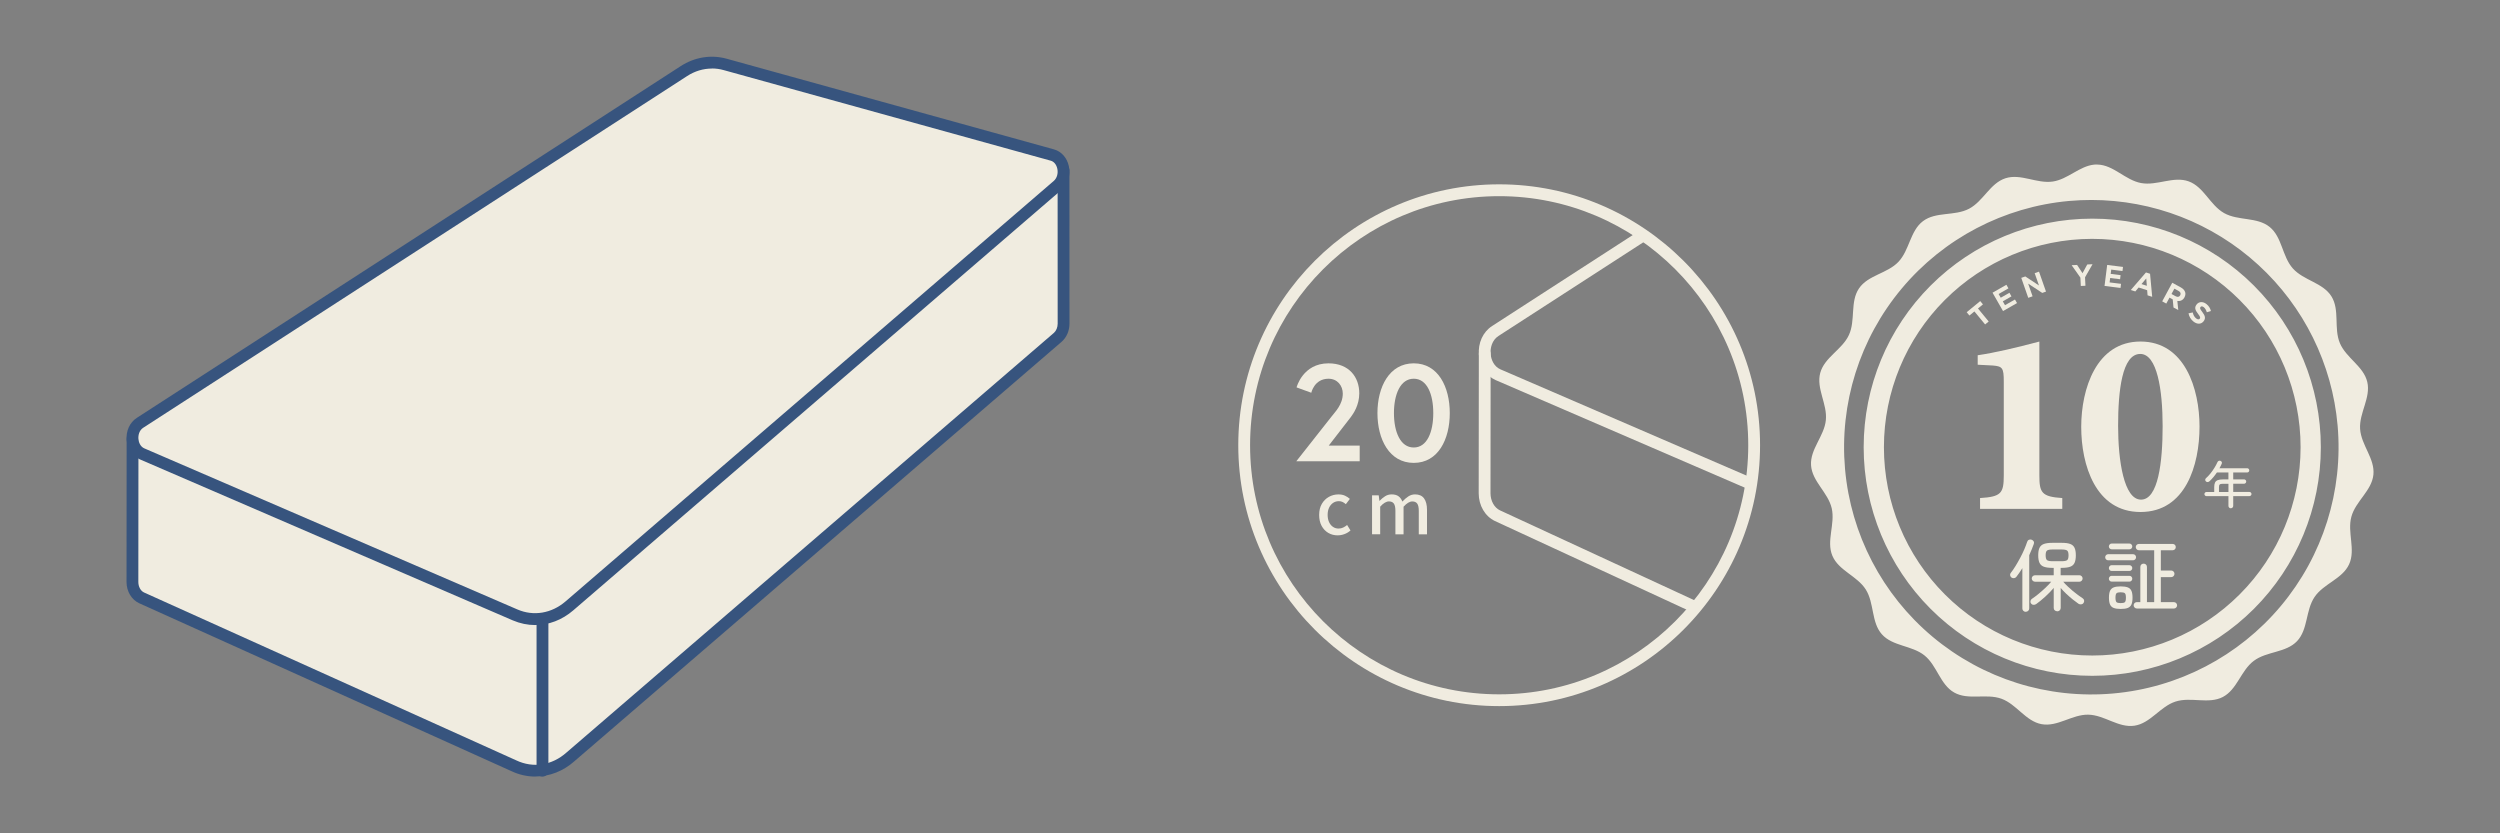 <?xml version="1.0" encoding="UTF-8"?>
<svg id="_レイヤー_1" data-name="レイヤー 1" xmlns="http://www.w3.org/2000/svg" xmlns:xlink="http://www.w3.org/1999/xlink" viewBox="0 0 900 300">
  <rect x="0" y="0" width="900" height="300" fill="#808080" stroke="none"/>
  <defs>
    <style>
      .cls-1 {
        fill: none;
      }

      .cls-2 {
        fill: #f0ece0;
      }

      .cls-3 {
        fill: #37547e;
      }

      .cls-4 {
        clip-path: url(#clippath);
      }
    </style>
    <clipPath id="clippath">
      <circle class="cls-1" cx="539.7" cy="160.28" r="91.79"/>
    </clipPath>
  </defs>
  <g>
    <g>
      <path class="cls-2" d="M47.71,157.99l-.04,51.52c0,2.51,1.29,4.77,3.27,5.71l134.01,60.45c6.82,3.24,14.59,2.03,20.45-3.21l175.41-151.02c1.31-1.16,2.07-2.98,2.07-4.91l-.02-55.16"/>
      <path class="cls-3" d="M192.76,279.57c-2.95,0-5.92-.65-8.72-1.99l-133.97-60.43c-2.76-1.3-4.52-4.3-4.52-7.65l.04-51.52c0-1.17.95-2.12,2.13-2.12h0c1.17,0,2.13.95,2.12,2.13l-.04,51.52c0,1.68.82,3.21,2.05,3.78l133.98,60.43c6.13,2.91,12.9,1.84,18.16-2.86l175.44-151.05c.82-.73,1.33-1.97,1.33-3.3l-.02-55.16c0-1.17.95-2.13,2.12-2.13h0c1.17,0,2.13.95,2.13,2.12l.02,55.16c0,2.55-1.01,4.92-2.78,6.5l-175.44,151.04c-4.06,3.62-9.02,5.5-14.03,5.5Z"/>
    </g>
    <path class="cls-3" d="M195.29,279.58c-1.17,0-2.13-.95-2.13-2.13v-54.58c0-1.17.95-2.13,2.13-2.13s2.13.95,2.13,2.13v54.58c0,1.17-.95,2.13-2.13,2.13Z"/>
    <g>
      <path class="cls-2" d="M261.07,23.2l117.78,32.62c4.34,1.21,5.49,7.84,1.89,10.94l-175.76,151.37c-5.64,4.86-12.98,6.08-19.54,3.24l-134.33-58c-4.21-1.82-4.64-8.62-.71-11.15L246.21,25.59c4.53-2.93,9.82-3.78,14.85-2.38Z"/>
      <path class="cls-3" d="M192.66,225.02c-2.71,0-5.44-.56-8.07-1.69l-134.33-58c-2.62-1.13-4.41-3.79-4.67-6.94-.27-3.27,1.13-6.32,3.65-7.95L245.06,23.8c5.06-3.26,10.94-4.2,16.57-2.65l117.78,32.62c2.68.75,4.69,2.99,5.36,5.99.73,3.27-.28,6.57-2.65,8.61l-175.76,151.37c-4.04,3.48-8.84,5.27-13.7,5.27ZM256.28,24.68c-3.09,0-6.15.91-8.91,2.7L51.55,154c-1.44.93-1.83,2.69-1.72,4.02.1,1.24.71,2.78,2.12,3.39l134.33,58c5.81,2.51,12.28,1.43,17.31-2.9l175.76-151.37c1.16-1,1.66-2.75,1.27-4.46-.33-1.45-1.2-2.51-2.35-2.83l-117.77-32.62c-1.39-.39-2.81-.58-4.22-.58Z"/>
    </g>
  </g>
  <g>
    <path class="cls-2" d="M539.7,254.2c-51.79,0-93.92-42.13-93.92-93.92s42.13-93.92,93.92-93.92,93.92,42.13,93.92,93.92-42.13,93.92-93.92,93.92ZM539.7,70.62c-49.44,0-89.67,40.23-89.67,89.67s40.23,89.67,89.67,89.67,89.67-40.23,89.67-89.67-40.23-89.67-89.67-89.67Z"/>
    <g>
      <g class="cls-4">
        <g>
          <path class="cls-2" d="M739.14,221.05c-3.71,0-7.44-.76-11.04-2.32l-189.63-81.88c-3.4-1.47-5.73-4.95-6.07-9.07-.36-4.3,1.46-8.29,4.75-10.41L813.58-61.39c6.93-4.47,14.98-5.76,22.69-3.63l166.27,46.05c3.47.97,6.07,3.88,6.95,7.81.96,4.3-.36,8.63-3.46,11.3l-248.11,213.68c-5.54,4.77-12.12,7.23-18.78,7.23ZM828.94-61.76c-4.52,0-9.01,1.34-13.05,3.95l-276.44,178.76c-2.35,1.52-3,4.35-2.82,6.49.17,2,1.18,4.51,3.52,5.52l189.63,81.88c8.53,3.68,18,2.1,25.35-4.23L1003.25-3.08c1.88-1.62,2.69-4.43,2.08-7.15-.53-2.37-2-4.1-3.93-4.64l-166.26-46.05c-2.05-.57-4.12-.85-6.19-.85Z"/>
          <path class="cls-2" d="M739.27,277.77c-4.04,0-8.09-.89-11.93-2.72l-189.16-87.48c-3.56-1.68-5.85-5.6-5.85-9.99l.05-50.28c0-1.17.95-2.12,2.13-2.12h0c1.17,0,2.13.95,2.12,2.13l-.05,50.28c0,2.71,1.37,5.18,3.4,6.13l189.17,87.48c8.81,4.19,18.98,2.58,26.56-4.19l247.64-218.52c1.38-1.23,2.2-3.22,2.2-5.33l-.04-52.25c0-1.17.95-2.13,2.12-2.13h0c1.17,0,2.13.95,2.13,2.12l.04,52.25c0,3.36-1.32,6.46-3.63,8.52l-247.64,218.52c-5.58,4.99-12.39,7.57-19.26,7.57Z"/>
          <path class="cls-2" d="M848.26,190.54c-1.3,0-2.36-1.06-2.36-2.36v-53.36l-205.84-78.61c-1.22-.47-1.83-1.83-1.36-3.05.46-1.22,1.83-1.82,3.05-1.36l208.88,79.77v56.6c0,1.3-1.06,2.36-2.36,2.36Z"/>
          <path class="cls-2" d="M935.29,113.75c-1.3,0-2.36-1.06-2.36-2.36v-52.07L739.62-6.85c-1.23-.42-1.89-1.76-1.47-3,.42-1.23,1.76-1.89,3-1.47l196.51,67.26v55.44c0,1.3-1.06,2.36-2.36,2.36Z"/>
          <path class="cls-2" d="M742.85,278.02c-1.3,0-2.36-1.06-2.36-2.36v-56.75c0-1.3,1.06-2.36,2.36-2.36s2.36,1.06,2.36,2.36v56.75c0,1.3-1.06,2.36-2.36,2.36Z"/>
        </g>
      </g>
      <g>
        <path class="cls-2" d="M479.39,149.91c1.29-1.68,4.01-4.31,4.01-8.22,0-2.77-1.88-5.35-5.15-5.35-5.1,0-6.19,5.05-6.19,5.05l-5.3-1.93s2.23-8.66,11.49-8.66c7.48,0,11.09,5.05,11.09,10.79,0,4.31-2.18,7.38-3.02,8.52l-7.97,10.3h11.14v5.64h-22.82l12.72-16.14Z"/>
        <path class="cls-2" d="M521.92,148.72c0,9.41-4.16,17.92-12.97,17.92s-13.07-8.52-13.07-17.92,4.26-17.92,13.07-17.92,12.97,8.52,12.97,17.92ZM515.98,148.72c0-6.78-2.23-12.38-7.03-12.38s-7.13,5.59-7.13,12.38,2.33,12.38,7.13,12.38,7.03-5.59,7.03-12.38Z"/>
      </g>
      <g>
        <path class="cls-2" d="M481.61,192.73c-1.28,0-2.41-.29-3.42-.88-1-.59-1.8-1.43-2.4-2.52-.6-1.1-.89-2.42-.89-3.97s.32-2.89.97-3.99c.65-1.1,1.5-1.93,2.55-2.51,1.05-.58,2.19-.87,3.42-.87.9,0,1.68.15,2.35.46s1.25.69,1.76,1.15l-1.45,1.91c-.37-.34-.76-.61-1.17-.8-.41-.19-.85-.29-1.33-.29-.78,0-1.48.21-2.09.62-.61.42-1.09.99-1.44,1.73s-.52,1.6-.52,2.59.17,1.85.51,2.59.81,1.31,1.4,1.72c.59.41,1.27.61,2.04.61.59,0,1.15-.12,1.66-.37s.98-.55,1.4-.91l1.22,1.96c-.65.58-1.37,1.02-2.17,1.31-.8.3-1.6.45-2.4.45Z"/>
        <path class="cls-2" d="M493.94,192.37v-14.05h2.4l.25,1.99h.05c.61-.65,1.27-1.19,1.98-1.65.7-.45,1.5-.68,2.38-.68,1.04,0,1.86.23,2.47.68.61.45,1.07,1.08,1.38,1.9.7-.75,1.42-1.36,2.15-1.85.74-.48,1.54-.73,2.41-.73,1.46,0,2.55.48,3.25,1.44.7.96,1.06,2.33,1.06,4.12v8.82h-2.96v-8.47c0-1.21-.19-2.07-.56-2.59-.38-.52-.96-.78-1.76-.78-.48,0-.97.15-1.49.46s-1.08.78-1.67,1.43v9.94h-2.93v-8.47c0-1.21-.19-2.07-.56-2.59s-.97-.78-1.78-.78c-.46,0-.95.15-1.48.46s-1.08.78-1.66,1.43v9.94h-2.93Z"/>
      </g>
    </g>
  </g>
  <g>
    <path class="cls-2" d="M754.74,59.22c-.27,0-.54.02-.8.04h0c-5.3.51-9.51,5.28-14.91,6.09-5.76.86-11.55-2.97-17.08-1.17-5.54,1.8-7.96,8.3-13.13,10.99-5.17,2.69-11.88.94-16.54,4.44-4.65,3.5-4.84,10.44-8.85,14.66-4.01,4.22-10.94,4.75-14.2,9.57-3.26,4.82-1.18,11.45-3.61,16.74-2.43,5.29-8.8,8.04-10.33,13.66-1.52,5.62,2.6,11.21,2.02,17-.58,5.79-5.72,10.46-5.33,16.27.38,5.81,6.1,9.76,7.43,15.43,1.34,5.67-2.01,11.75.24,17.12,2.25,5.37,8.93,7.25,12.04,12.18,3.1,4.93,1.92,11.77,5.79,16.11,3.87,4.35,10.8,3.96,15.34,7.61,4.53,3.65,5.63,10.51,10.71,13.36,5.07,2.86,11.5.24,16.98,2.22,5.47,1.98,8.74,8.11,14.46,9.16,5.73,1.05,10.96-3.51,16.78-3.42,5.82.1,10.9,4.83,16.66,3.97,5.76-.86,9.22-6.88,14.76-8.68,5.54-1.8,11.88,1.03,17.04-1.65,5.17-2.69,6.49-9.5,11.14-13,4.65-3.5,11.57-2.88,15.58-7.1,4.01-4.22,3.05-11.09,6.32-15.91,3.26-4.82,10.01-6.48,12.43-11.77,2.43-5.29-.72-11.48.81-17.1,1.52-5.62,7.36-9.38,7.94-15.17.58-5.79-4.41-10.63-4.79-16.44-.38-5.81,3.92-11.26,2.58-16.93-1.34-5.67-7.62-8.62-9.87-13.99-2.25-5.37.05-11.92-3.05-16.85-3.1-4.93-10.01-5.68-13.88-10.03-3.87-4.35-3.83-11.29-8.36-14.94-4.53-3.65-11.31-2.13-16.38-4.98-5.07-2.86-7.28-9.44-12.76-11.42-5.47-1.98-11.39,1.66-17.11.61-5.73-1.05-9.95-6.56-15.78-6.66-.09,0-.18,0-.27,0ZM752.85,71.99c22.26,0,43.72,8.32,60.13,23.36,16.42,15.03,26.61,35.67,28.56,57.84,2.07,23.51-5.29,46.89-20.45,64.98-15.16,18.09-36.89,29.42-60.41,31.49-23.51,2.07-46.89-5.29-64.98-20.45-18.09-15.16-29.42-36.89-31.49-60.41-2.07-23.49,5.27-46.84,20.4-64.92,15.13-18.08,36.82-29.43,60.3-31.54h.03s.13-.01.13-.01c2.58-.23,5.18-.34,7.77-.34ZM753.21,78.71c-21.82,0-42.75,8.67-58.19,24.1-15.43,15.43-24.1,36.36-24.1,58.19,0,21.82,8.67,42.75,24.1,58.19,15.43,15.43,36.36,24.1,58.19,24.1,21.82,0,42.75-8.67,58.19-24.1,15.43-15.43,24.1-36.36,24.1-58.19,0-21.82-8.67-42.75-24.1-58.19-15.43-15.43-36.36-24.1-58.19-24.1ZM753.09,85.99h.12c19.89,0,38.97,7.9,53.03,21.97,14.07,14.07,21.97,33.14,21.97,53.03s-7.9,38.97-21.97,53.03c-14.07,14.07-33.14,21.97-53.03,21.97-19.89,0-38.97-7.9-53.03-21.97-14.07-14.07-21.97-33.14-21.97-53.03,0-19.87,7.89-38.93,21.92-52.99,14.04-14.06,33.08-21.98,52.96-22.01Z"/>
    <g>
      <path class="cls-2" d="M712.82,183.19v-3.89c7.59-.47,8.54-1.71,8.54-8.16v-33.77c0-4.93-.47-5.5-3.98-5.79l-5.41-.28v-3.41c6.45-.95,13.56-2.66,22.2-4.93v48.18c0,6.16.76,7.68,8.25,8.16v3.89h-29.59Z"/>
      <path class="cls-2" d="M791.83,153.59c0,13.85-5.03,30.73-21.25,30.73s-21.34-16.98-21.34-30.64,5.41-30.73,21.34-30.73,21.25,16.98,21.25,30.64ZM762.52,153.31c0,12.52,2.09,26.56,8.25,26.56s7.78-13.37,7.78-26.46-1.99-25.99-8.06-25.99c-6.54,0-7.97,13.28-7.97,25.89Z"/>
    </g>
    <path class="cls-2" d="M803.1,182.99c-.23,0-.43-.08-.6-.24-.17-.16-.26-.37-.26-.62v-3.51h-7.9c-.21,0-.38-.08-.53-.23s-.22-.33-.22-.52c0-.21.07-.38.22-.53.15-.15.32-.22.53-.22h2.78v-1.74c0-.68.09-1.23.28-1.64s.51-.7.97-.88c.46-.18,1.09-.27,1.89-.27h1.97v-2.49h-4.15c-.8,1.19-1.69,2.25-2.67,3.16-.17.16-.38.25-.61.28-.24.03-.45-.04-.65-.21-.17-.15-.26-.34-.27-.58,0-.24.08-.44.27-.59.57-.51,1.12-1.1,1.65-1.75.52-.66,1-1.34,1.43-2.05.43-.71.8-1.39,1.09-2.05.1-.21.26-.35.48-.42.22-.07.44-.06.63.04.21.1.35.24.42.44s.06.4-.04.6c-.12.27-.25.54-.38.8s-.27.54-.42.8h9.98c.21,0,.38.08.53.23.15.15.22.33.22.54s-.07.38-.22.53c-.15.15-.32.22-.53.22h-5.03v2.49h3.93c.21,0,.38.08.53.23s.22.33.22.54-.07.39-.22.55-.32.24-.53.24h-3.93v2.96h5.83c.21,0,.38.07.53.22.15.15.22.32.22.53s-.07.37-.22.52-.32.23-.53.23h-5.83v3.51c0,.26-.09.46-.26.62-.17.16-.38.24-.62.24ZM798.82,177.12h3.42v-2.96h-1.97c-.57,0-.96.08-1.15.24-.2.16-.29.49-.29.99v1.74Z"/>
    <g>
      <path class="cls-2" d="M729.28,220.26c-.34,0-.63-.12-.87-.35-.24-.23-.36-.52-.36-.86v-14.52c-.36.56-.71,1.11-1.07,1.64-.36.53-.72,1.03-1.09,1.5-.21.26-.48.42-.81.46-.34.05-.65-.02-.95-.21-.26-.21-.42-.47-.48-.79-.06-.32,0-.6.2-.84.58-.73,1.16-1.57,1.75-2.54s1.16-1.96,1.71-3c.55-1.04,1.04-2.05,1.46-3.03s.75-1.86,1-2.62c.11-.37.32-.63.63-.77.31-.14.63-.16.97-.04.32.11.56.3.73.57.17.27.2.58.08.94-.22.63-.48,1.3-.76,1.99s-.58,1.39-.9,2.1v19.12c0,.35-.12.65-.36.88s-.53.35-.87.35ZM740.6,220.06c-.36,0-.65-.12-.9-.35s-.36-.53-.36-.88v-7.18c-.86,1.03-1.87,2.07-3.03,3.13-1.16,1.06-2.26,1.96-3.31,2.71-.3.19-.63.27-.98.24s-.64-.19-.87-.49c-.19-.28-.24-.58-.17-.91.07-.33.24-.57.5-.74.71-.47,1.5-1.06,2.37-1.77.87-.71,1.71-1.46,2.54-2.24s1.5-1.5,2.05-2.16h-5.83c-.32,0-.59-.12-.83-.35s-.35-.51-.35-.83.12-.59.35-.81c.23-.22.51-.34.83-.34h6.73v-2.66h-.48c-1.31,0-2.33-.14-3.07-.41-.74-.27-1.26-.74-1.57-1.4s-.46-1.56-.46-2.71.15-2.04.46-2.69c.31-.65.83-1.12,1.57-1.39.74-.27,1.76-.41,3.07-.41h3.36c1.31,0,2.33.13,3.06.41.73.27,1.25.73,1.56,1.39.31.65.46,1.55.46,2.69s-.15,2.04-.46,2.71-.83,1.13-1.56,1.4c-.73.27-1.75.41-3.06.41h-.39v2.66h6.76c.32,0,.59.11.81.34s.34.5.34.81-.11.59-.34.83c-.22.23-.5.35-.81.35h-5.83c.41.49.91,1.01,1.49,1.57s1.2,1.12,1.86,1.67c.66.55,1.31,1.06,1.95,1.54.64.48,1.21.87,1.71,1.19.28.17.45.42.51.76.06.34-.01.64-.2.9-.19.3-.46.47-.81.52-.36.05-.69-.02-1.01-.21-.65-.45-1.37-.99-2.14-1.61-.78-.63-1.53-1.29-2.27-1.99-.74-.7-1.41-1.4-2-2.09v7.18c0,.35-.12.65-.36.88-.24.23-.53.35-.87.35ZM738.95,202.04h3.2c1.01,0,1.68-.13,2.02-.39s.5-.84.5-1.74-.17-1.45-.5-1.71c-.34-.26-1.01-.39-2.02-.39h-3.2c-1.01,0-1.68.13-2.02.39-.34.26-.5.83-.5,1.71s.17,1.48.5,1.74c.34.26,1.01.39,2.02.39Z"/>
      <path class="cls-2" d="M758.91,201.7c-.28,0-.52-.11-.73-.32-.21-.22-.31-.47-.31-.77s.1-.56.31-.77c.21-.21.45-.32.73-.32h9.03c.28,0,.52.11.73.32.21.22.31.47.31.77s-.1.56-.31.77-.45.32-.73.32h-9.03ZM760.17,197.75c-.26,0-.49-.1-.69-.31-.2-.21-.29-.45-.29-.73,0-.26.1-.5.29-.71s.42-.32.69-.32h6.45c.28,0,.52.11.71.32s.29.45.29.71c0,.28-.1.52-.29.73-.2.21-.44.31-.71.31h-6.45ZM760.17,205.54c-.26,0-.49-.1-.69-.31s-.29-.45-.29-.73c0-.26.1-.5.29-.71.2-.21.42-.32.69-.32h6.45c.28,0,.52.11.71.32.2.22.29.45.29.71,0,.28-.1.52-.29.73s-.44.31-.71.31h-6.45ZM760.17,209.38c-.26,0-.49-.1-.69-.31-.2-.21-.29-.45-.29-.73s.1-.52.29-.73.42-.31.69-.31h6.45c.28,0,.52.1.71.31s.29.45.29.73-.1.52-.29.73c-.2.21-.44.31-.71.31h-6.45ZM763.45,219.22c-1.07,0-1.91-.12-2.52-.36-.62-.24-1.06-.66-1.32-1.25-.26-.59-.39-1.41-.39-2.45s.13-1.86.39-2.45c.26-.59.7-1,1.32-1.25.62-.24,1.46-.36,2.52-.36s1.91.12,2.54.36,1.07.66,1.33,1.25c.26.59.39,1.41.39,2.45s-.13,1.86-.39,2.45c-.26.59-.71,1-1.33,1.25s-1.47.36-2.54.36ZM763.45,217.12c.75,0,1.25-.11,1.5-.34.25-.22.38-.77.38-1.63s-.13-1.35-.38-1.58c-.25-.23-.75-.35-1.5-.35s-1.25.12-1.5.35c-.25.23-.38.76-.38,1.58s.13,1.4.38,1.63c.25.22.75.34,1.5.34ZM769.26,219.06c-.32,0-.59-.12-.81-.35-.22-.23-.34-.5-.34-.8,0-.32.11-.59.34-.81.22-.22.5-.34.81-.34h1.26v-12.67c0-.35.12-.64.35-.86.23-.21.51-.32.83-.32.34,0,.62.11.85.32.23.22.35.5.35.86v12.67h2.61v-18.67h-5.52c-.3,0-.56-.11-.78-.34-.22-.22-.34-.5-.34-.81s.11-.58.34-.8c.22-.22.49-.32.78-.32h12.17c.32,0,.58.11.8.32.21.21.32.48.32.8s-.11.59-.32.81c-.22.22-.48.34-.8.34h-4.26v7.29h3.7c.34,0,.62.12.86.35.23.23.35.52.35.86,0,.32-.12.59-.35.83-.23.23-.52.35-.86.35h-3.7v9h4.71c.32,0,.59.11.81.34.22.23.34.5.34.81,0,.3-.11.56-.34.8-.22.23-.5.35-.81.35h-13.35Z"/>
    </g>
    <g>
      <path class="cls-2" d="M710.78,112.12l-1.79,1.47-.98-1.19,4.87-4.01.98,1.19-1.79,1.47,3.86,4.69-1.29,1.06-3.86-4.69Z"/>
      <path class="cls-2" d="M717.31,105.37l4.99-2.85.74,1.29-3.54,2.03.77,1.34,3.12-1.78.74,1.3-3.12,1.78.79,1.39,3.59-2.05.74,1.29-5.04,2.88-3.78-6.62Z"/>
      <path class="cls-2" d="M727.65,100.03l1.46-.51,4.92,3.25-1.55-4.43,1.56-.55,2.52,7.19-1.35.47-5.08-3.35,1.6,4.57-1.56.55-2.52-7.19Z"/>
      <path class="cls-2" d="M748.94,99.94l-3.15-4.47,1.96-.09,1.96,2.97,1.7-3.14,1.9-.09-2.7,4.72.15,3.03-1.67.08-.15-3Z"/>
      <path class="cls-2" d="M758.58,95.38l5.7.71-.19,1.48-4.05-.51-.19,1.54,3.56.45-.18,1.48-3.57-.45-.2,1.59,4.11.51-.18,1.48-5.76-.72.95-7.56Z"/>
      <path class="cls-2" d="M772.55,98.08l1.47.47.77,8.3-1.67-.53-.14-1.84-3.07-.98-1.19,1.42-1.63-.52,5.45-6.31ZM772.86,102.89l-.21-2.66-1.72,2.04,1.93.62Z"/>
      <path class="cls-2" d="M782.02,101.8l3.06,1.66c.85.46,1.38,1.06,1.58,1.73.17.57.09,1.21-.25,1.84v.02c-.59,1.08-1.55,1.44-2.57,1.3l.34,3.28-1.72-.93-.28-2.92-1.16-.63-1.16,2.14-1.47-.8,3.62-6.7ZM783.23,106.65c.72.39,1.34.23,1.64-.34v-.02c.35-.63.09-1.19-.63-1.58l-1.46-.79-1.04,1.92,1.49.81Z"/>
      <path class="cls-2" d="M787.88,112.79l1.51-.31c.19.87.53,1.6,1.21,2.14.54.43,1.03.47,1.31.12v-.02c.28-.33.21-.67-.59-1.71-.96-1.26-1.47-2.21-.54-3.39v-.02c.87-1.08,2.31-1.11,3.53-.15.87.69,1.4,1.55,1.62,2.52l-1.47.45c-.24-.79-.58-1.42-1.09-1.82s-.95-.38-1.18-.09v.02c-.32.39-.17.72.65,1.8.96,1.27,1.3,2.25.48,3.29v.02c-.95,1.19-2.38,1.14-3.67.12-.9-.71-1.57-1.75-1.78-2.96Z"/>
    </g>
  </g>
</svg>